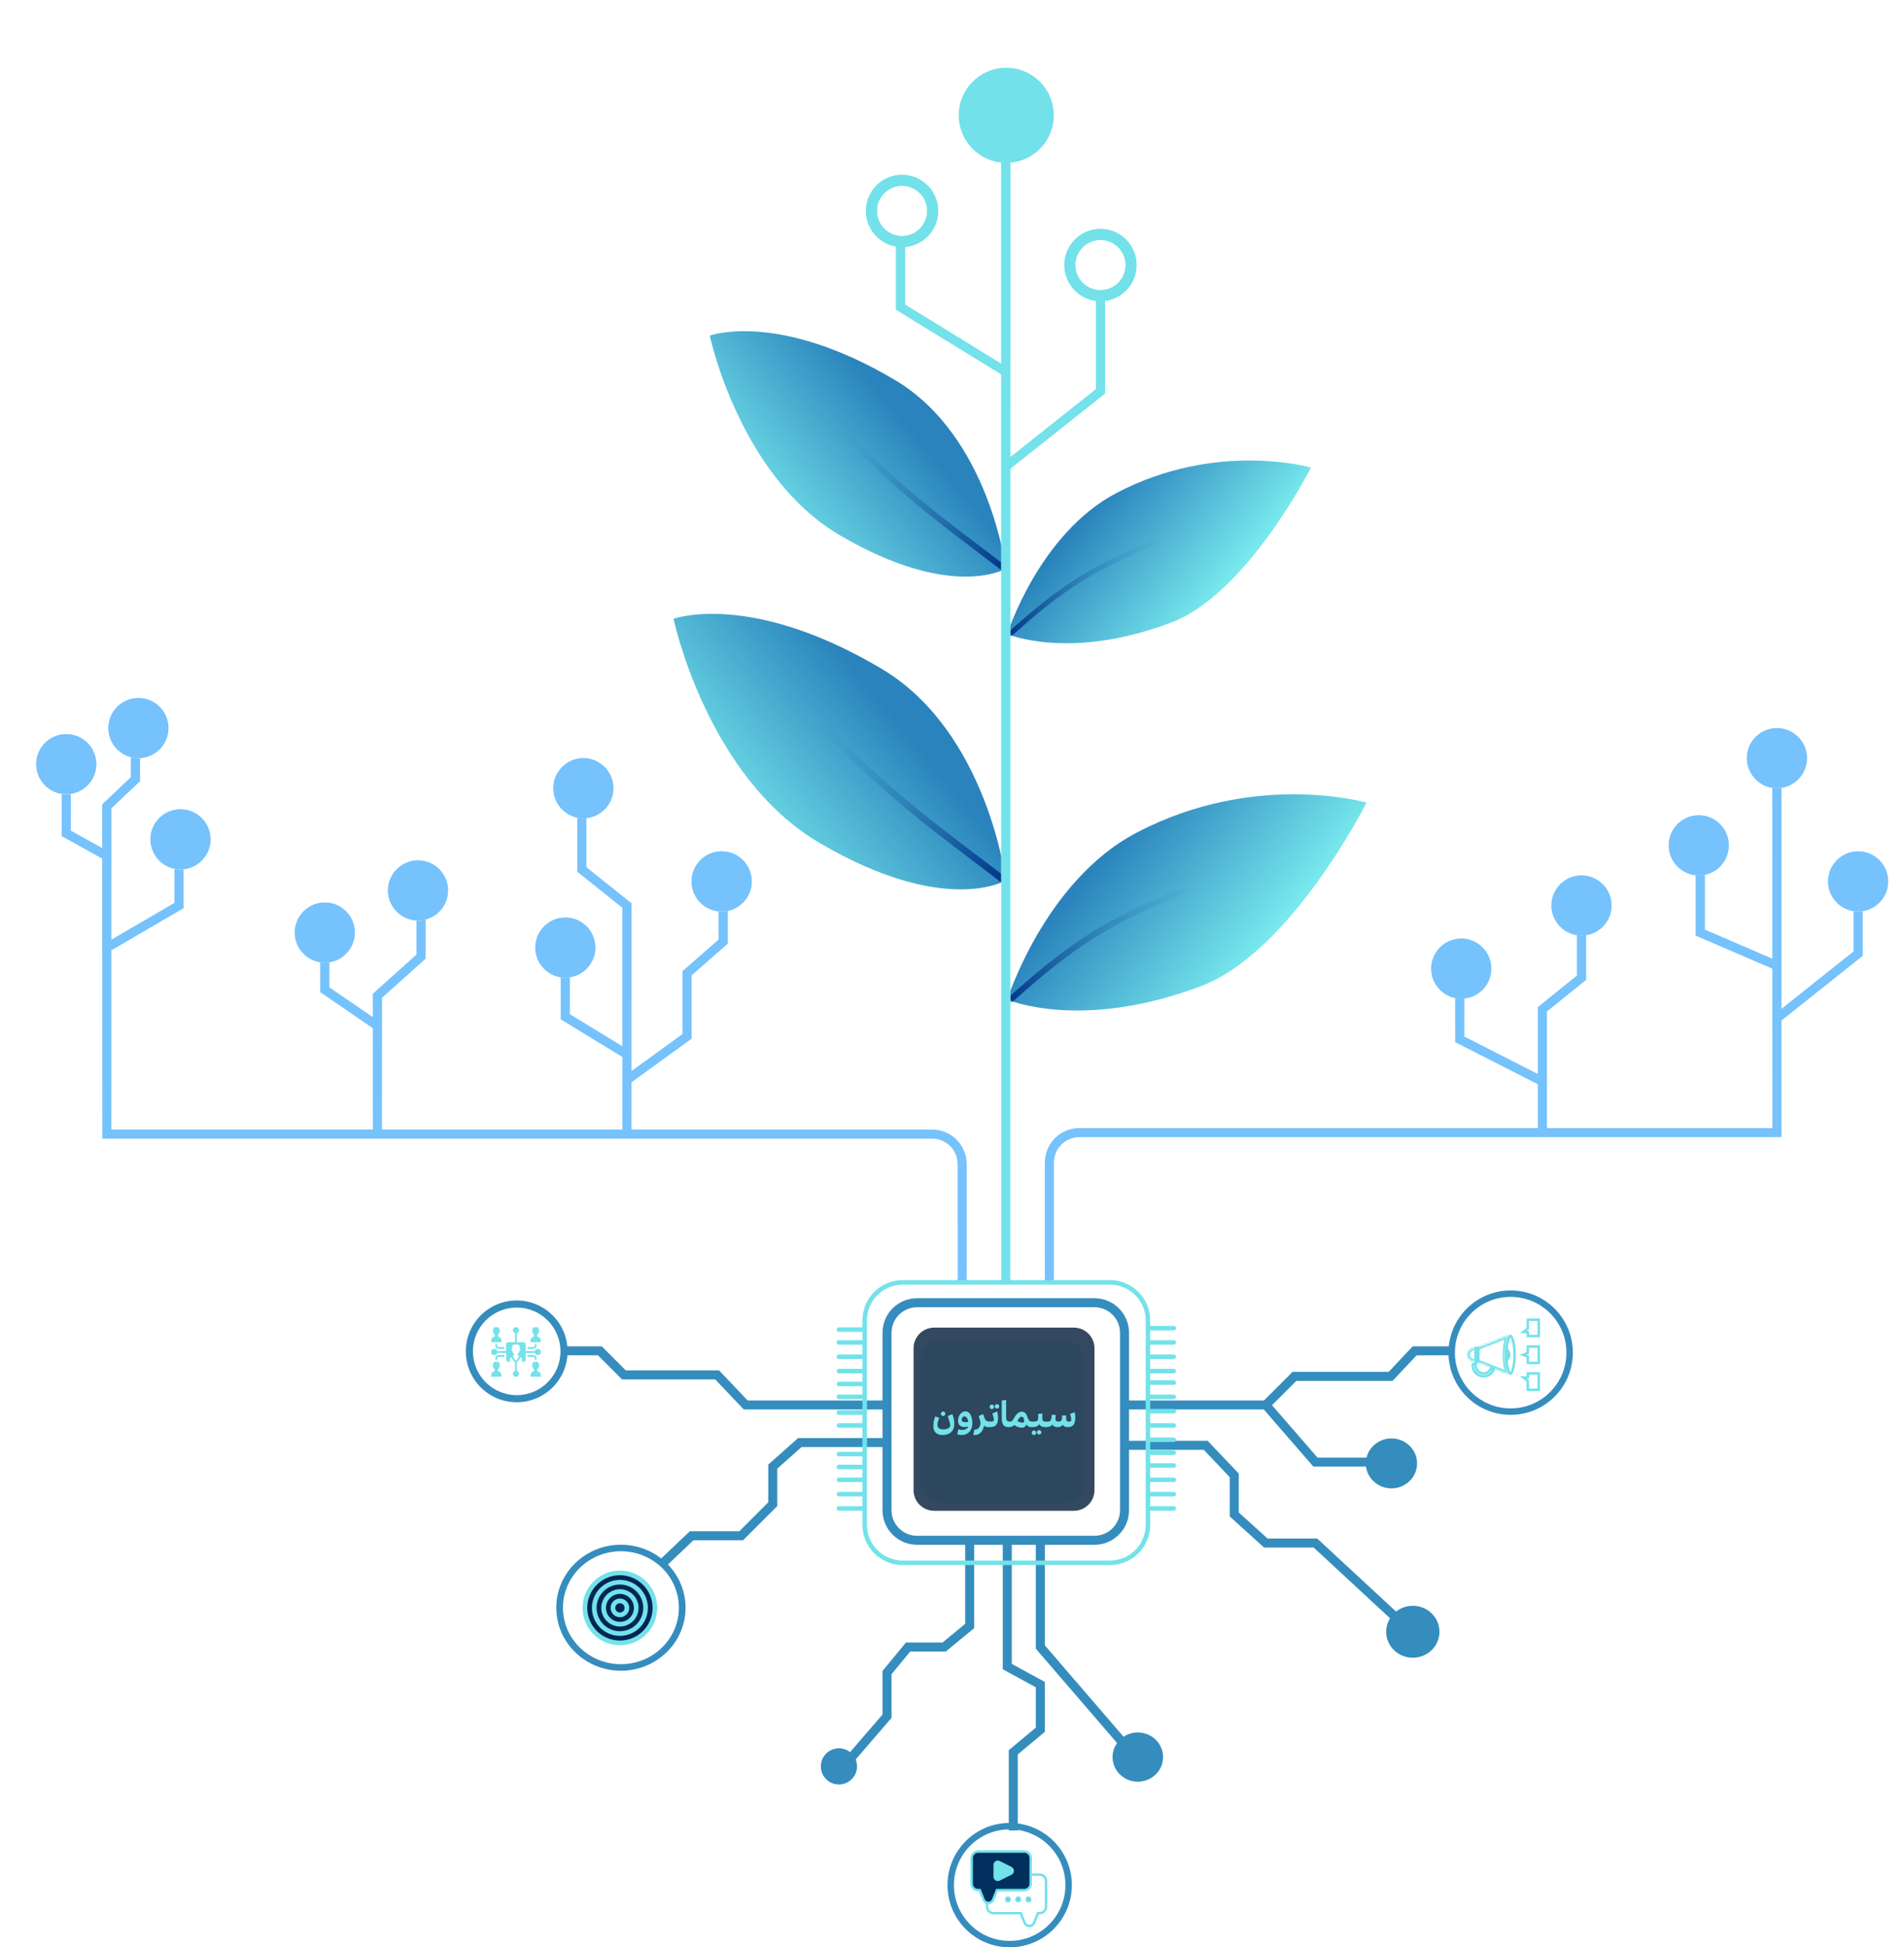 <svg width="842" height="861" viewBox="0 0 842 861" fill="none" xmlns="http://www.w3.org/2000/svg">
<path d="M502.613 368.174C462.062 389.446 445.442 441.965 445.442 441.965C445.442 441.965 478.016 456.102 531.198 435.982C571.085 420.892 604.323 354.879 604.323 354.879C604.323 354.879 555.13 340.625 502.613 368.174Z" fill="url(#paint0_linear_508_416)"/>
<mask id="mask0_508_416" style="mask-type:alpha" maskUnits="userSpaceOnUse" x="445" y="351" width="160" height="96">
<path d="M502.613 368.174C462.062 389.446 445.442 441.965 445.442 441.965C445.442 441.965 478.016 456.102 531.198 435.982C571.085 420.892 604.323 354.879 604.323 354.879C604.323 354.879 555.13 340.625 502.613 368.174Z" fill="url(#paint1_linear_508_416)"/>
</mask>
<g mask="url(#mask0_508_416)">
<g filter="url(#filter0_f_508_416)">
<path d="M445.442 443.294C473.562 417.726 490.795 406.736 524.55 393.436" stroke="url(#paint2_linear_508_416)" stroke-width="2.659"/>
</g>
</g>
<path d="M493.762 217.966C459.489 235.945 445.442 280.333 445.442 280.333C445.442 280.333 472.973 292.281 517.922 275.276C551.634 262.522 579.726 206.729 579.726 206.729C579.726 206.729 538.149 194.682 493.762 217.966Z" fill="url(#paint3_linear_508_416)"/>
<mask id="mask1_508_416" style="mask-type:alpha" maskUnits="userSpaceOnUse" x="445" y="203" width="135" height="82">
<path d="M493.762 217.966C459.489 235.945 445.442 280.333 445.442 280.333C445.442 280.333 472.973 292.281 517.922 275.276C551.634 262.522 579.726 206.729 579.726 206.729C579.726 206.729 538.149 194.682 493.762 217.966Z" fill="url(#paint4_linear_508_416)"/>
</mask>
<g mask="url(#mask1_508_416)">
<g filter="url(#filter1_f_508_416)">
<path d="M445.442 281.456C469.208 259.846 483.774 250.557 512.303 239.316" stroke="url(#paint5_linear_508_416)" stroke-width="2.247"/>
</g>
</g>
<path d="M389.602 295.539C436.801 323.459 444.778 389.272 444.778 389.272C444.778 389.272 418.121 405.373 362.346 372.652C312.489 343.402 297.864 273.601 297.864 273.601C297.864 273.601 331.554 261.201 389.602 295.539Z" fill="url(#paint6_linear_508_416)"/>
<mask id="mask2_508_416" style="mask-type:alpha" maskUnits="userSpaceOnUse" x="297" y="271" width="148" height="123">
<path d="M389.602 295.539C436.801 323.459 444.778 389.272 444.778 389.272C444.778 389.272 418.121 405.373 362.346 372.652C312.489 343.402 297.864 273.601 297.864 273.601C297.864 273.601 331.554 261.201 389.602 295.539Z" fill="url(#paint7_linear_508_416)"/>
</mask>
<g mask="url(#mask2_508_416)">
<g filter="url(#filter2_f_508_416)">
<path d="M444.335 389.467C413.534 365.818 398.244 355.846 363.011 320.613" stroke="url(#paint8_linear_508_416)" stroke-width="3.024"/>
</g>
</g>
<path d="M395.624 167.929C437.672 192.802 444.778 251.431 444.778 251.431C444.778 251.431 421.031 265.775 371.344 236.625C326.928 210.568 313.899 148.385 313.899 148.385C313.899 148.385 343.912 137.339 395.624 167.929Z" fill="url(#paint9_linear_508_416)"/>
<mask id="mask3_508_416" style="mask-type:alpha" maskUnits="userSpaceOnUse" x="313" y="146" width="132" height="109">
<path d="M395.624 167.929C437.672 192.802 444.778 251.431 444.778 251.431C444.778 251.431 421.031 265.775 371.344 236.625C326.928 210.568 313.899 148.385 313.899 148.385C313.899 148.385 343.912 137.339 395.624 167.929Z" fill="url(#paint10_linear_508_416)"/>
</mask>
<g mask="url(#mask3_508_416)">
<g filter="url(#filter3_f_508_416)">
<path d="M444.384 251.605C416.945 230.537 403.324 221.654 371.936 190.267" stroke="url(#paint11_linear_508_416)" stroke-width="2.694"/>
</g>
</g>
<g filter="url(#filter4_f_508_416)">
<path d="M502.613 117.193C502.613 126.004 495.47 133.147 486.659 133.147C477.847 133.147 470.704 126.004 470.704 117.193C470.704 108.381 477.847 101.238 486.659 101.238C495.47 101.238 502.613 108.381 502.613 117.193ZM475.54 117.193C475.54 123.333 480.518 128.311 486.659 128.311C492.799 128.311 497.777 123.333 497.777 117.193C497.777 111.052 492.799 106.074 486.659 106.074C480.518 106.074 475.54 111.052 475.54 117.193Z" fill="#72E1EA"/>
</g>
<path d="M502.613 117.193C502.613 126.004 495.47 133.147 486.659 133.147C477.847 133.147 470.704 126.004 470.704 117.193C470.704 108.381 477.847 101.238 486.659 101.238C495.47 101.238 502.613 108.381 502.613 117.193ZM475.54 117.193C475.54 123.333 480.518 128.311 486.659 128.311C492.799 128.311 497.777 123.333 497.777 117.193C497.777 111.052 492.799 106.074 486.659 106.074C480.518 106.074 475.54 111.052 475.54 117.193Z" fill="#72E1EA"/>
<g opacity="0.91" filter="url(#filter5_f_508_416)">
<circle cx="445" cy="51" r="21" fill="url(#paint12_linear_508_416)"/>
</g>
<circle cx="445" cy="51" r="21" fill="#72E1EA"/>
<g filter="url(#filter6_f_508_416)">
<path d="M414.863 93.261C414.863 102.073 407.72 109.216 398.909 109.216C390.097 109.216 382.954 102.073 382.954 93.261C382.954 84.45 390.097 77.307 398.909 77.307C407.72 77.307 414.863 84.45 414.863 93.261ZM387.79 93.261C387.79 99.402 392.768 104.38 398.909 104.38C405.049 104.38 410.027 99.402 410.027 93.261C410.027 87.121 405.049 82.143 398.909 82.143C392.768 82.143 387.79 87.121 387.79 93.261Z" fill="#72E1EA"/>
</g>
<path d="M414.863 93.261C414.863 102.073 407.72 109.216 398.909 109.216C390.097 109.216 382.954 102.073 382.954 93.261C382.954 84.45 390.097 77.307 398.909 77.307C407.72 77.307 414.863 84.45 414.863 93.261ZM387.79 93.261C387.79 99.402 392.768 104.38 398.909 104.38C405.049 104.38 410.027 99.402 410.027 93.261C410.027 87.121 405.049 82.143 398.909 82.143C392.768 82.143 387.79 87.121 387.79 93.261Z" fill="#72E1EA"/>
<g filter="url(#filter7_f_508_416)">
<path d="M444.778 566.58V206.273M444.778 68V164.392M444.778 206.273L486.659 173.034V131.818M444.778 206.273V164.392M444.778 164.392L398.244 135.807V107.886" stroke="url(#paint13_linear_508_416)" stroke-width="3.989"/>
</g>
<path d="M444.778 566.58V206.273M444.778 68V164.392M444.778 206.273L486.659 173.034V131.818M444.778 206.273V164.392M444.778 164.392L398.244 135.807V107.886" stroke="#73E2EA" stroke-width="3.989"/>
<g filter="url(#filter8_f_508_416)">
<path d="M464.057 566.58V514.063C464.057 506.72 470.009 500.767 477.352 500.767H682.102M785.807 347.205V426.977M785.807 450.244V500.767H682.102M785.807 450.244L821.704 421.659V402.381M785.807 450.244V426.977M785.807 426.977L751.903 412.352V386.426M682.102 500.767V478.165M699.386 412.352V432.296L682.102 446.256V478.165M682.102 478.165L645.54 459.551V440.273" stroke="url(#paint14_linear_508_416)" stroke-width="3.989"/>
</g>
<path d="M464.057 566.58V514.063C464.057 506.72 470.009 500.767 477.352 500.767H682.102M785.807 347.205V426.977M785.807 450.244V500.767H682.102M785.807 450.244L821.704 421.659V402.381M785.807 450.244V426.977M785.807 426.977L751.903 412.352V386.426M682.102 500.767V478.165M699.386 412.352V432.296L682.102 446.256V478.165M682.102 478.165L645.54 459.551V440.273" stroke="#76C2FC" stroke-width="3.989"/>
<g filter="url(#filter9_f_508_416)">
<circle cx="646.205" cy="428.307" r="13.296" fill="url(#paint15_linear_508_416)"/>
</g>
<circle cx="646.205" cy="428.307" r="13.296" fill="#76C2FC"/>
<g filter="url(#filter10_f_508_416)">
<circle cx="699.386" cy="400.386" r="13.296" fill="url(#paint16_linear_508_416)"/>
</g>
<circle cx="699.386" cy="400.386" r="13.296" fill="#76C2FC"/>
<g filter="url(#filter11_f_508_416)">
<circle cx="751.239" cy="373.795" r="13.296" fill="url(#paint17_linear_508_416)"/>
</g>
<circle cx="751.239" cy="373.795" r="13.296" fill="#76C2FC"/>
<g opacity="0.96" filter="url(#filter12_f_508_416)">
<circle cx="785.806" cy="335.238" r="13.296" fill="url(#paint18_linear_508_416)"/>
</g>
<circle cx="785.807" cy="335.238" r="13.296" fill="#76C2FC"/>
<g filter="url(#filter13_f_508_416)">
<circle cx="821.705" cy="389.75" r="13.296" fill="url(#paint19_linear_508_416)"/>
</g>
<circle cx="821.705" cy="389.75" r="13.296" fill="#76C2FC"/>
<g filter="url(#filter14_f_508_416)">
<path d="M425.5 566.58V514.727C425.5 507.384 419.547 501.432 412.205 501.432H277.256M277.256 501.432V477.5M277.256 501.432H166.903M257.312 359.835V384.432L277.256 400.386V466.199M277.256 477.5L303.847 458.222V430.301L319.801 416.341V400.386M277.256 477.5V466.199M277.256 466.199L250 449.58V430.301M166.903 501.432H47.244V419M166.903 501.432V453.568M186.182 405.04V422.989L166.903 440.273V453.568M166.903 453.568L143.636 437.614V422.989M47.244 419L79.153 400.386V384.432M47.244 419V378.449M47.244 378.449L29.295 368.477V351.193M47.244 378.449V356.511L59.875 344.545V332.58" stroke="url(#paint20_linear_508_416)" stroke-width="3.989"/>
</g>
<path d="M425.5 566.58V514.727C425.5 507.384 419.547 501.432 412.205 501.432H277.256M277.256 501.432V477.5M277.256 501.432H166.903M257.312 359.835V384.432L277.256 400.386V466.199M277.256 477.5L303.847 458.222V430.301L319.801 416.341V400.386M277.256 477.5V466.199M277.256 466.199L250 449.58V430.301M166.903 501.432H47.244V419M166.903 501.432V453.568M186.182 405.04V422.989L166.903 440.273V453.568M166.903 453.568L143.636 437.614V422.989M47.244 419L79.153 400.386V384.432M47.244 419V378.449M47.244 378.449L29.295 368.477V351.193M47.244 378.449V356.511L59.875 344.545V332.58" stroke="#76C2FC" stroke-width="3.989"/>
<circle cx="319.136" cy="389.75" r="13.296" fill="#76C2FC"/>
<g filter="url(#filter15_f_508_416)">
<circle cx="319.136" cy="389.75" r="13.296" fill="url(#paint21_linear_508_416)"/>
</g>
<circle cx="319.136" cy="389.75" r="13.296" fill="#76C2FC"/>
<g filter="url(#filter16_f_508_416)">
<circle cx="257.977" cy="348.534" r="13.296" fill="url(#paint22_linear_508_416)"/>
</g>
<circle cx="257.977" cy="348.534" r="13.296" fill="#76C2FC"/>
<g filter="url(#filter17_f_508_416)">
<circle cx="250" cy="419" r="13.296" fill="url(#paint23_linear_508_416)"/>
</g>
<circle cx="250" cy="419" r="13.296" fill="#76C2FC"/>
<g filter="url(#filter18_f_508_416)">
<circle cx="184.852" cy="393.738" r="13.296" fill="url(#paint24_linear_508_416)"/>
</g>
<circle cx="184.852" cy="393.738" r="13.296" fill="#76C2FC"/>
<g filter="url(#filter19_f_508_416)">
<circle cx="143.636" cy="412.352" r="13.296" fill="url(#paint25_linear_508_416)"/>
</g>
<circle cx="143.636" cy="412.352" r="13.296" fill="#76C2FC"/>
<g filter="url(#filter20_f_508_416)">
<circle cx="79.818" cy="371.136" r="13.296" fill="url(#paint26_linear_508_416)"/>
</g>
<circle cx="79.818" cy="371.136" r="13.296" fill="#76C2FC"/>
<g filter="url(#filter21_f_508_416)">
<circle cx="61.205" cy="321.943" r="13.296" fill="url(#paint27_linear_508_416)"/>
</g>
<circle cx="61.205" cy="321.943" r="13.296" fill="#76C2FC"/>
<g filter="url(#filter22_f_508_416)">
<circle cx="29.296" cy="337.897" r="13.296" fill="url(#paint28_linear_508_416)"/>
</g>
<circle cx="29.296" cy="337.897" r="13.296" fill="#76C2FC"/>
<path d="M495.966 639.04H533.193L545.824 652.335V669.62L559.784 682.25H581.722L617.619 715.489" stroke="#358DBE" stroke-width="3.989"/>
<path d="M497.295 621.205V589.296C497.295 581.953 491.343 576 484 576H405.557C398.214 576 392.261 581.953 392.261 589.296V621.205M497.295 621.205V667.739C497.295 675.082 491.343 681.035 484 681.035H460.068M497.295 621.205H559.784M559.784 621.205L572.415 608.574H614.96L625.597 597.273H642.881M559.784 621.205L581.722 646.466H604.989M392.261 637.824V667.739C392.261 675.082 398.214 681.035 405.557 681.035H428.824M392.261 637.824H353.705L341.739 648.461V665.08L327.778 679.04H305.841L292.545 691.671M392.261 637.824V621.205M392.261 621.205H329.773L317.142 607.91H275.926L265.29 597.273H250M460.068 681.035V728.233L497.295 771.444M460.068 681.035H445.443M445.443 681.035V736.875L460.068 744.853V764.796L448.102 774.768V809.336M445.443 681.035H428.824M428.824 681.035V718.927L417.523 728.233H401.568L392.261 739.535V758.813L375.642 778.091" stroke="#358DBE" stroke-width="3.989"/>
<path d="M695.557 598.068C695.557 613.256 683.244 625.568 668.057 625.568C652.869 625.568 640.557 613.256 640.557 598.068C640.557 582.881 652.869 570.568 668.057 570.568C683.244 570.568 695.557 582.881 695.557 598.068ZM643.401 598.068C643.401 611.685 654.44 622.724 668.057 622.724C681.674 622.724 692.712 611.685 692.712 598.068C692.712 584.451 681.674 573.413 668.057 573.413C654.44 573.413 643.401 584.451 643.401 598.068Z" fill="#358DBE"/>
<mask id="path-55-inside-1_508_416" fill="white">
<path d="M651.938 601.969C650.299 601.969 648.969 600.639 648.969 599C648.969 597.362 650.299 596.032 651.938 596.032"/>
</mask>
<path d="M651.938 600.884C650.898 600.884 650.054 600.04 650.054 599H647.883C647.883 601.239 649.699 603.055 651.938 603.055V600.884ZM650.054 599C650.054 597.961 650.898 597.117 651.938 597.117V594.946C649.699 594.946 647.883 596.762 647.883 599H650.054Z" fill="#73E2EA" mask="url(#path-55-inside-1_508_416)"/>
<path d="M667.969 607.364C667.934 607.364 667.763 607.329 667.504 606.917C667.261 606.532 667.022 605.939 666.814 605.158C666.399 603.604 666.137 601.427 666.137 599C666.137 596.574 666.399 594.397 666.814 592.843C667.022 592.062 667.261 591.469 667.504 591.084C667.763 590.672 667.934 590.637 667.969 590.637C668.003 590.637 668.174 590.672 668.434 591.084C668.677 591.469 668.915 592.062 669.124 592.843C669.538 594.397 669.801 596.574 669.801 599C669.801 601.427 669.538 603.604 669.124 605.158C668.915 605.939 668.677 606.532 668.434 606.917C668.174 607.329 668.003 607.364 667.969 607.364Z" stroke="#73E2EA" stroke-width="1.086"/>
<path d="M667.426 599C667.426 599.981 666.954 600.856 666.228 601.409C666.168 600.645 666.137 599.837 666.137 599C666.137 598.163 666.168 597.356 666.228 596.592C666.954 597.145 667.426 598.02 667.426 599Z" fill="#73E2EA" stroke="#73E2EA" stroke-width="1.086"/>
<mask id="path-59-inside-2_508_416" fill="white">
<path d="M653.6 602.257L667.423 607.669C666.372 606.743 665.594 603.21 665.594 599C665.594 594.791 666.372 591.258 667.423 590.332L653.6 595.743"/>
</mask>
<path d="M667.423 607.669L667.027 608.68L668.141 606.855L667.423 607.669ZM667.423 590.332L668.141 591.146L667.027 589.321L667.423 590.332ZM653.204 603.268L667.027 608.68L667.819 606.658L653.996 601.246L653.204 603.268ZM668.141 606.855C668.06 606.783 667.892 606.566 667.695 606.097C667.508 605.65 667.33 605.058 667.176 604.339C666.869 602.902 666.68 601.045 666.68 599H664.508C664.508 601.166 664.708 603.179 665.053 604.793C665.225 605.599 665.438 606.327 665.692 606.935C665.937 607.52 666.261 608.092 666.705 608.484L668.141 606.855ZM666.68 599C666.68 596.956 666.869 595.098 667.176 593.661C667.33 592.942 667.508 592.351 667.695 591.904C667.892 591.435 668.06 591.218 668.141 591.146L666.705 589.517C666.261 589.909 665.937 590.48 665.692 591.066C665.438 591.673 665.225 592.402 665.053 593.208C664.708 594.821 664.508 596.835 664.508 599H666.68ZM667.027 589.321L653.204 594.732L653.996 596.754L667.819 591.343L667.027 589.321Z" fill="#73E2EA" mask="url(#path-59-inside-2_508_416)"/>
<path d="M651.293 603.751C651.293 603.414 651.328 603.086 651.395 602.771V603.106H651.938H652.641C652.603 603.315 652.582 603.531 652.582 603.751C652.582 605.689 654.155 607.262 656.094 607.262C657.668 607.262 659.002 606.224 659.444 604.795L660.635 605.311C659.986 607.196 658.196 608.551 656.094 608.551C653.443 608.551 651.293 606.402 651.293 603.751Z" stroke="#73E2EA" stroke-width="1.086"/>
<path d="M653.77 595.981V602.02H652.48V595.981H653.77Z" fill="#73E2EA" stroke="#73E2EA" stroke-width="1.086"/>
<path d="M675.094 609.043H675.637V608.5V607.262H680.488V614.489H675.637V610.875V610.615L675.433 610.452L673.673 609.043H675.094Z" stroke="#73E2EA" stroke-width="1.086"/>
<path d="M675.637 587.125V583.512H680.488V590.739H675.637V589.5V588.958H675.094H673.673L675.433 587.549L675.637 587.386V587.125Z" stroke="#73E2EA" stroke-width="1.086"/>
<path d="M675.637 597.813V595.387H680.488V602.614H675.637V600.188V599.82L675.295 599.684L673.587 599L675.295 598.317L675.637 598.181V597.813Z" stroke="#73E2EA" stroke-width="1.086"/>
<path d="M474 833.5C474 848.688 461.688 861 446.5 861C431.312 861 419 848.688 419 833.5C419 818.313 431.312 806 446.5 806C461.688 806 474 818.313 474 833.5ZM421.844 833.5C421.844 847.118 432.883 858.156 446.5 858.156C460.117 858.156 471.156 847.118 471.156 833.5C471.156 819.883 460.117 808.845 446.5 808.845C432.883 808.845 421.844 819.883 421.844 833.5Z" fill="#358DBE"/>
<path d="M451.549 846.245L451.412 845.903H451.043H439.347C438.59 845.903 437.864 845.602 437.328 845.067C436.793 844.531 436.492 843.805 436.492 843.048V831.714C436.492 830.957 436.793 830.231 437.328 829.696C437.864 829.16 438.59 828.859 439.347 828.859H459.747C460.504 828.859 461.231 829.16 461.766 829.696C462.301 830.231 462.602 830.957 462.602 831.714V843.048C462.602 843.805 462.301 844.531 461.766 845.067C461.231 845.602 460.504 845.903 459.747 845.903H459.385H459.016L458.879 846.245L457.315 850.143C457.315 850.143 457.315 850.143 457.315 850.143C457.146 850.562 456.856 850.921 456.481 851.173C456.107 851.426 455.666 851.561 455.214 851.561C454.762 851.561 454.321 851.426 453.946 851.173C453.572 850.921 453.282 850.562 453.113 850.143C453.113 850.143 453.113 850.143 453.113 850.143L451.549 846.245Z" stroke="#73E2EA" stroke-width="1.09"/>
<path d="M433.416 836.045L433.279 835.703H432.91H432.547C431.79 835.703 431.064 835.402 430.529 834.866C429.993 834.331 429.692 833.605 429.692 832.848V821.514C429.692 820.757 429.993 820.031 430.529 819.495C431.064 818.96 431.79 818.659 432.547 818.659H452.947C453.705 818.659 454.431 818.96 454.966 819.495C455.502 820.031 455.802 820.757 455.802 821.514V832.848C455.802 833.605 455.502 834.331 454.966 834.866C454.431 835.402 453.705 835.703 452.947 835.703H441.251H440.883L440.746 836.045L439.182 839.942C439.182 839.943 439.182 839.943 439.182 839.943C439.013 840.362 438.723 840.72 438.348 840.973C437.974 841.226 437.533 841.361 437.081 841.361C436.629 841.361 436.188 841.226 435.813 840.973C435.439 840.72 435.149 840.362 434.98 839.943C434.98 839.943 434.98 839.943 434.98 839.942L433.416 836.045Z" fill="#01305E" stroke="#73E2EA" stroke-width="1.09"/>
<path d="M441.864 823.337L441.864 823.337L441.87 823.34L446.815 825.808V825.824L447.109 825.977C447.332 826.092 447.519 826.267 447.649 826.481C447.779 826.696 447.848 826.942 447.848 827.193C447.848 827.444 447.779 827.69 447.649 827.905C447.519 828.118 447.334 828.292 447.113 828.407L441.87 831.023L441.869 831.024C441.677 831.12 441.466 831.17 441.251 831.17L441.25 831.17C441 831.171 440.755 831.101 440.542 830.969L440.54 830.967C440.342 830.846 440.179 830.676 440.066 830.473C439.952 830.271 439.893 830.043 439.893 829.811V824.553C439.893 824.321 439.952 824.093 440.066 823.89C440.179 823.688 440.342 823.518 440.54 823.396L440.54 823.396L440.544 823.394C440.74 823.271 440.965 823.201 441.196 823.191C441.428 823.181 441.658 823.231 441.864 823.337Z" fill="#73E2EA" stroke="#73E2EA" stroke-width="1.09"/>
<path d="M446.018 840.587H445.494C445.405 840.587 445.288 840.544 445.18 840.409C445.069 840.27 444.992 840.061 444.992 839.824C444.992 839.586 445.069 839.377 445.18 839.238C445.288 839.103 445.405 839.06 445.494 839.06H446.018C446.107 839.06 446.224 839.103 446.333 839.238C446.444 839.377 446.52 839.586 446.52 839.824C446.52 840.061 446.444 840.27 446.333 840.409C446.224 840.544 446.107 840.587 446.018 840.587Z" fill="#358DBE" stroke="#73E2EA" stroke-width="1.09"/>
<path d="M450.552 840.587H450.029C449.94 840.587 449.822 840.544 449.714 840.409C449.603 840.27 449.526 840.061 449.526 839.824C449.526 839.586 449.603 839.377 449.714 839.238C449.822 839.103 449.94 839.06 450.029 839.06H450.552C450.641 839.06 450.759 839.103 450.867 839.238C450.978 839.377 451.054 839.586 451.054 839.824C451.054 840.061 450.978 840.27 450.867 840.409C450.759 840.544 450.641 840.587 450.552 840.587Z" fill="#358DBE" stroke="#73E2EA" stroke-width="1.09"/>
<path d="M455.084 840.587H454.561C454.472 840.587 454.354 840.544 454.246 840.409C454.135 840.27 454.059 840.061 454.059 839.824C454.059 839.586 454.135 839.377 454.246 839.238C454.354 839.103 454.472 839.06 454.561 839.06H455.084C455.173 839.06 455.291 839.103 455.399 839.238C455.51 839.377 455.586 839.586 455.586 839.824C455.586 840.061 455.51 840.27 455.399 840.409C455.291 840.544 455.173 840.587 455.084 840.587Z" fill="#358DBE" stroke="#73E2EA" stroke-width="1.09"/>
<path d="M303.17 710.853C303.17 726.235 290.372 738.705 274.585 738.705C258.798 738.705 246 726.235 246 710.853C246 695.47 258.798 683 274.585 683C290.372 683 303.17 695.47 303.17 710.853ZM248.956 710.853C248.956 724.644 260.431 735.824 274.585 735.824C288.74 735.824 300.214 724.644 300.214 710.853C300.214 697.061 288.74 685.881 274.585 685.881C260.431 685.881 248.956 697.061 248.956 710.853Z" fill="#358DBE"/>
<ellipse cx="624.785" cy="721.483" rx="11.785" ry="11.483" fill="#358DBE"/>
<ellipse cx="503.17" cy="776.884" rx="11.17" ry="10.884" fill="#358DBE"/>
<ellipse cx="615.335" cy="647.045" rx="11.335" ry="11.045" fill="#358DBE"/>
<circle cx="371" cy="781" r="8" fill="#358DBE"/>
<path d="M251 597.5C251 609.926 240.926 620 228.5 620C216.074 620 206 609.926 206 597.5C206 585.074 216.074 575 228.5 575C240.926 575 251 585.074 251 597.5ZM209.139 597.5C209.139 608.193 217.807 616.861 228.5 616.861C239.193 616.861 247.861 608.193 247.861 597.5C247.861 586.807 239.193 578.139 228.5 578.139C217.807 578.139 209.139 586.807 209.139 597.5Z" fill="#358DBE"/>
<path d="M219.433 593.457H217.205L217.307 592.167C217.332 591.853 217.518 591.573 217.798 591.427L218.385 591.122C218.687 590.965 218.877 590.653 218.878 590.312C218.553 590.059 218.301 589.624 218.188 589.165C218.18 589.166 218.172 589.167 218.164 589.167C218.043 589.167 217.944 589.003 217.943 588.859C217.89 588.798 217.855 588.706 217.855 588.622C217.855 588.478 217.955 588.362 218.077 588.362C218.099 588.362 218.12 588.366 218.14 588.372L218.14 588.372H218.14C218.14 588.372 218.003 588.257 218.055 587.779C218.108 587.301 218.386 587.118 218.386 587.118C218.259 587 218.386 586.817 218.386 586.817C218.547 586.961 219.94 586.765 220.215 586.817C220.49 586.87 220.686 587.118 220.843 587.537C220.96 587.849 220.903 588.205 220.866 588.366C220.879 588.363 220.891 588.362 220.904 588.362C221.027 588.362 221.126 588.478 221.126 588.622C221.126 588.706 221.092 588.798 221.039 588.859C221.038 589.003 220.939 589.167 220.817 589.167C220.804 589.167 220.79 589.165 220.778 589.161C220.664 589.622 220.412 590.059 220.086 590.312C220.087 590.653 220.277 590.965 220.579 591.122L221.166 591.427C221.446 591.573 221.632 591.853 221.657 592.167L221.759 593.457H219.531H219.433Z" fill="#73E2EA"/>
<path d="M236.842 593.457H234.614L234.717 592.167C234.742 591.853 234.928 591.573 235.208 591.427L235.794 591.122C236.097 590.965 236.287 590.653 236.288 590.312C235.963 590.059 235.711 589.624 235.597 589.165C235.59 589.166 235.582 589.167 235.574 589.167C235.452 589.167 235.353 589.003 235.352 588.859C235.299 588.798 235.265 588.706 235.265 588.622C235.265 588.478 235.364 588.362 235.487 588.362C235.509 588.362 235.53 588.366 235.55 588.372L235.55 588.372H235.55C235.55 588.372 235.413 588.257 235.465 587.779C235.517 587.301 235.796 587.118 235.796 587.118C235.669 587 235.796 586.817 235.796 586.817C235.957 586.961 237.35 586.765 237.625 586.817C237.899 586.87 238.096 587.118 238.253 587.537C238.37 587.849 238.312 588.205 238.276 588.366C238.288 588.363 238.301 588.362 238.314 588.362C238.436 588.362 238.536 588.478 238.536 588.622C238.536 588.706 238.501 588.798 238.448 588.859C238.447 589.003 238.349 589.167 238.227 589.167C238.213 589.167 238.2 589.165 238.187 589.161C238.074 589.622 237.822 590.059 237.495 590.312C237.497 590.653 237.687 590.965 237.989 591.122L238.576 591.427C238.856 591.573 239.041 591.853 239.066 592.167L239.169 593.457H236.941H236.842Z" fill="#73E2EA"/>
<path d="M237.287 594.247V595.054C237.287 595.794 236.685 596.396 235.945 596.396H233.276V595.607H235.945C236.249 595.607 236.497 595.359 236.497 595.054V594.247H237.287Z" fill="#73E2EA"/>
<path d="M219.081 595.054V594.247H219.871V595.054C219.871 595.359 220.119 595.607 220.424 595.607H223.044V596.396H220.424C219.684 596.396 219.081 595.794 219.081 595.054Z" fill="#73E2EA"/>
<path d="M217.798 606.711L218.385 606.406C218.687 606.249 218.877 605.937 218.878 605.596C218.553 605.343 218.301 604.908 218.188 604.449C218.18 604.45 218.172 604.451 218.165 604.451C218.043 604.451 217.944 604.286 217.943 604.143C217.89 604.082 217.856 603.99 217.856 603.906C217.856 603.762 217.955 603.645 218.077 603.645C218.099 603.645 218.12 603.649 218.14 603.656V603.656H218.14C218.14 603.656 218.003 603.541 218.055 603.063C218.108 602.585 218.386 602.402 218.386 602.402C218.259 602.284 218.386 602.101 218.386 602.101C218.547 602.245 219.94 602.049 220.215 602.101C220.49 602.153 220.686 602.402 220.843 602.821C220.96 603.133 220.903 603.488 220.866 603.649C220.879 603.647 220.891 603.645 220.904 603.645C221.027 603.645 221.126 603.762 221.126 603.906C221.126 603.99 221.092 604.082 221.039 604.143C221.038 604.286 220.939 604.451 220.817 604.451C220.804 604.451 220.79 604.448 220.778 604.444C220.664 604.905 220.412 605.342 220.086 605.596C220.087 605.937 220.277 606.249 220.579 606.406L221.166 606.711C221.446 606.857 221.632 607.136 221.657 607.451L221.759 608.741H219.531H219.433H217.205L217.307 607.451C217.333 607.136 217.518 606.857 217.798 606.711Z" fill="#73E2EA"/>
<path d="M235.208 606.711L235.795 606.406C236.097 606.249 236.287 605.937 236.288 605.596C235.963 605.343 235.711 604.908 235.597 604.449C235.59 604.45 235.582 604.451 235.574 604.451C235.452 604.451 235.353 604.286 235.353 604.143C235.3 604.082 235.265 603.99 235.265 603.906C235.265 603.762 235.364 603.645 235.487 603.645C235.509 603.645 235.53 603.649 235.55 603.656L235.55 603.656H235.55C235.55 603.656 235.413 603.541 235.465 603.063C235.517 602.585 235.796 602.402 235.796 602.402C235.669 602.284 235.796 602.101 235.796 602.101C235.957 602.245 237.35 602.049 237.625 602.101C237.9 602.153 238.096 602.402 238.253 602.821C238.37 603.133 238.313 603.488 238.276 603.649C238.288 603.647 238.301 603.645 238.314 603.645C238.436 603.645 238.536 603.762 238.536 603.906C238.536 603.99 238.501 604.082 238.448 604.143C238.448 604.286 238.349 604.451 238.227 604.451C238.213 604.451 238.2 604.448 238.187 604.444C238.074 604.905 237.822 605.342 237.496 605.596C237.497 605.937 237.687 606.249 237.989 606.406L238.576 606.711C238.856 606.857 239.041 607.136 239.066 607.451L239.169 608.741H236.941H236.842H234.615L234.717 607.451C234.742 607.136 234.928 606.857 235.208 606.711Z" fill="#73E2EA"/>
<path d="M219.439 601.333C219.321 601.34 219.201 601.348 219.087 601.355V600.496C219.087 599.756 219.689 599.154 220.429 599.154H223.044V599.943H220.429C220.124 599.943 219.877 600.191 219.877 600.496V601.307C219.744 601.313 219.595 601.323 219.439 601.333Z" fill="#73E2EA"/>
<path d="M237.292 600.496V601.307C237.158 601.313 237.007 601.322 236.849 601.333C236.733 601.34 236.614 601.348 236.503 601.354V600.496C236.503 600.191 236.255 599.943 235.95 599.943H233.275V599.154H235.95C236.69 599.154 237.292 599.756 237.292 600.496Z" fill="#73E2EA"/>
<path d="M218.559 596.43C219.17 596.43 219.686 596.834 219.855 597.389H223.834V594.405C223.834 593.882 224.258 593.458 224.781 593.458H227.765V589.435C227.21 589.266 226.805 588.749 226.805 588.139C226.805 587.391 227.412 586.784 228.16 586.784C228.908 586.784 229.514 587.391 229.514 588.139C229.514 588.749 229.11 589.266 228.555 589.435V593.458H231.539C232.062 593.458 232.486 593.882 232.486 594.405V597.389H236.554C236.723 596.834 237.239 596.43 237.85 596.43C238.598 596.43 239.205 597.036 239.205 597.784C239.205 598.532 238.598 599.139 237.85 599.139C237.239 599.139 236.723 598.734 236.554 598.179H232.486V601.163C232.486 601.686 232.062 602.11 231.539 602.11H230.877L230.783 600.933C230.756 600.586 230.566 600.274 230.275 600.089L228.9 602.11H228.555V606.134C229.11 606.303 229.514 606.819 229.514 607.43C229.514 608.178 228.908 608.784 228.16 608.784C227.412 608.784 226.805 608.178 226.805 607.43C226.805 606.819 227.21 606.303 227.765 606.134V602.11H227.419L226.044 600.089C225.753 600.274 225.564 600.586 225.537 600.933L225.443 602.11H224.781C224.258 602.11 223.834 601.686 223.834 601.163V598.179H219.855C219.686 598.734 219.17 599.139 218.559 599.139C217.811 599.139 217.205 598.532 217.205 597.784C217.205 597.036 217.811 596.43 218.559 596.43ZM226.303 596.943C226.304 597.116 226.423 597.314 226.571 597.314C226.58 597.314 226.589 597.313 226.598 597.311C226.735 597.865 227.039 598.39 227.431 598.695C227.43 599.106 227.201 599.483 226.836 599.672L226.747 599.719L227.88 601.384L228.16 601.796L228.44 601.384L229.572 599.719L229.483 599.672C229.119 599.483 228.89 599.106 228.888 598.695C229.282 598.389 229.586 597.862 229.723 597.306C229.738 597.311 229.754 597.314 229.77 597.314C229.918 597.314 230.037 597.116 230.038 596.943C230.102 596.869 230.143 596.758 230.143 596.656C230.143 596.483 230.023 596.342 229.876 596.342C229.86 596.342 229.845 596.344 229.829 596.347C229.874 596.153 229.943 595.724 229.802 595.347C229.613 594.842 229.376 594.542 229.044 594.479C228.713 594.416 227.032 594.653 226.838 594.479C226.838 594.479 226.685 594.7 226.838 594.842C226.838 594.842 226.502 595.063 226.439 595.64C226.377 596.201 226.532 596.348 226.541 596.355C226.517 596.347 226.491 596.342 226.465 596.342C226.318 596.342 226.198 596.483 226.198 596.656C226.198 596.758 226.239 596.869 226.303 596.943Z" fill="#73E2EA"/>
<g opacity="0.32" filter="url(#filter23_f_508_416)">
<path d="M470.218 592.306H416.354C411.312 592.306 407.225 596.394 407.225 601.436V655.299C407.225 660.341 411.312 664.429 416.354 664.429H470.218C475.26 664.429 479.347 660.341 479.347 655.299V601.436C479.347 596.394 475.26 592.306 470.218 592.306Z" fill="#70DEE8"/>
</g>
<path opacity="0.81" d="M474.871 587H413.129C408.087 587 404 591.087 404 596.129V658.871C404 663.913 408.087 668 413.129 668H474.871C479.913 668 484 663.913 484 658.871V596.129C484 591.087 479.913 587 474.871 587Z" fill="#061F3B"/>
<path d="M421.171 625.24C421.731 626.81 422.011 628.22 422.011 629.47C422.011 630.47 421.846 631.32 421.516 632.02C421.126 632.8 420.531 633.405 419.731 633.835C418.941 634.265 417.986 634.48 416.866 634.48C415.436 634.48 414.391 634.12 413.731 633.4C413.071 632.69 412.741 631.705 412.741 630.445C412.741 629.235 413.026 627.83 413.596 626.23L415.396 626.95C414.836 628.12 414.556 629.105 414.556 629.905C414.556 631.305 415.401 632.005 417.091 632.005C417.671 632.005 418.176 631.945 418.606 631.825C419.046 631.705 419.371 631.55 419.581 631.36C419.801 631.18 419.961 631.005 420.061 630.835C420.161 630.665 420.211 630.5 420.211 630.34C420.211 629.65 419.841 628.235 419.101 626.095L421.171 625.24ZM416.986 624.1C417.266 624.07 417.506 624.145 417.706 624.325C417.916 624.505 418.036 624.73 418.066 625C418.086 625.27 418.011 625.51 417.841 625.72C417.671 625.93 417.446 626.045 417.166 626.065C416.896 626.095 416.651 626.025 416.431 625.855C416.221 625.685 416.106 625.46 416.086 625.18C416.056 624.91 416.131 624.67 416.311 624.46C416.491 624.24 416.716 624.12 416.986 624.1ZM425.276 627.85C425.276 628.49 425.806 628.81 426.866 628.81C427.336 628.81 427.771 628.76 428.171 628.66C428.111 627.94 427.916 627.36 427.586 626.92C427.266 626.48 426.891 626.26 426.461 626.26C426.121 626.26 425.836 626.41 425.606 626.71C425.386 627 425.276 627.38 425.276 627.85ZM423.671 628.18C423.671 627.51 423.796 626.865 424.046 626.245C424.306 625.625 424.696 625.1 425.216 624.67C425.736 624.24 426.331 624.025 427.001 624.025C427.951 624.025 428.686 624.535 429.206 625.555C429.736 626.575 430.001 627.84 430.001 629.35C430.001 630.02 429.906 630.655 429.716 631.255C429.526 631.855 429.241 632.395 428.861 632.875C428.481 633.365 427.981 633.755 427.361 634.045C426.741 634.335 426.031 634.48 425.231 634.48C424.501 634.48 423.861 634.375 423.311 634.165L423.821 631.945C424.241 632.145 424.756 632.245 425.366 632.245C426.106 632.245 426.736 632.1 427.256 631.81C427.786 631.53 428.091 631.165 428.171 630.715C427.741 630.875 427.211 630.955 426.581 630.955C425.671 630.955 424.956 630.72 424.436 630.25C423.926 629.77 423.671 629.08 423.671 628.18ZM430.859 632.125C430.929 632.135 431.004 632.14 431.084 632.14C431.784 632.14 432.379 631.85 432.869 631.27C433.359 630.69 433.604 630.01 433.604 629.23C433.604 628.65 433.334 627.61 432.794 626.11L434.774 625.255C434.854 625.465 434.944 625.72 435.044 626.02C435.154 626.32 435.249 626.585 435.329 626.815C435.419 627.045 435.509 627.265 435.599 627.475C435.909 628.195 436.609 628.555 437.699 628.555H437.954C438.184 628.555 438.299 628.78 438.299 629.23C438.299 629.62 438.199 630.015 437.999 630.415C437.809 630.805 437.604 631 437.384 631H437.054C436.234 631 435.604 630.785 435.164 630.355C434.944 631.595 434.469 632.595 433.739 633.355C433.009 634.115 432.124 634.495 431.084 634.495C430.874 634.495 430.654 634.475 430.424 634.435L430.859 632.125ZM439.521 627.985C439.521 627.625 439.451 627.15 439.311 626.56C439.181 625.96 439.016 625.425 438.816 624.955L440.991 624.07C441.251 625.15 441.381 626.105 441.381 626.935C441.381 628.015 441.211 628.875 440.871 629.515C440.591 630.055 440.186 630.44 439.656 630.67C439.136 630.89 438.451 631 437.601 631H437.211C436.971 631 436.851 630.78 436.851 630.34C436.851 629.95 436.956 629.555 437.166 629.155C437.366 628.755 437.576 628.555 437.796 628.555H437.856C438.246 628.555 438.571 628.525 438.831 628.465C439.091 628.405 439.271 628.335 439.371 628.255C439.471 628.165 439.521 628.075 439.521 627.985ZM438.696 623.02C438.426 623.04 438.186 622.965 437.976 622.795C437.776 622.615 437.661 622.385 437.631 622.105C437.611 621.835 437.686 621.595 437.856 621.385C438.026 621.175 438.251 621.06 438.531 621.04C438.801 621.02 439.041 621.095 439.251 621.265C439.461 621.435 439.581 621.655 439.611 621.925C439.631 622.205 439.551 622.45 439.371 622.66C439.201 622.87 438.976 622.99 438.696 623.02ZM440.991 622.825C440.721 622.845 440.481 622.77 440.271 622.6C440.071 622.42 439.956 622.19 439.926 621.91C439.906 621.64 439.981 621.4 440.151 621.19C440.321 620.98 440.546 620.865 440.826 620.845C441.096 620.825 441.336 620.9 441.546 621.07C441.756 621.24 441.876 621.46 441.906 621.73C441.926 622.01 441.846 622.255 441.666 622.465C441.496 622.675 441.271 622.795 440.991 622.825ZM446.653 628.555C446.883 628.555 446.998 628.78 446.998 629.23C446.998 629.62 446.898 630.015 446.698 630.415C446.508 630.805 446.303 631 446.083 631H446.023C444.943 631 444.168 630.675 443.698 630.025C443.238 629.365 443.008 628.42 443.008 627.19V619.225L444.943 619V626.65C444.943 627.37 445.078 627.87 445.348 628.15C445.628 628.42 446.033 628.555 446.563 628.555H446.653ZM451.833 626.395C451.493 626.395 451.193 626.52 450.933 626.77C450.683 627.02 450.338 627.535 449.898 628.315C450.758 628.785 451.553 629.02 452.283 629.02C452.703 629.02 452.913 628.755 452.913 628.225C452.913 627.755 452.818 627.335 452.628 626.965C452.448 626.585 452.183 626.395 451.833 626.395ZM456.258 631H456.063C455.043 631 454.348 630.615 453.978 629.845C453.778 630.265 453.503 630.605 453.153 630.865C452.813 631.125 452.448 631.255 452.058 631.255C451.448 631.255 450.828 631.155 450.198 630.955C449.578 630.745 449.038 630.45 448.578 630.07C447.878 630.69 447.058 631 446.118 631H446.073C445.833 631 445.713 630.78 445.713 630.34C445.713 629.95 445.818 629.555 446.028 629.155C446.228 628.755 446.438 628.555 446.658 628.555H446.718C447.108 628.555 447.418 628.43 447.648 628.18C447.878 627.93 448.178 627.475 448.548 626.815C449.078 625.875 449.608 625.2 450.138 624.79C450.668 624.37 451.283 624.16 451.983 624.16C453.043 624.16 453.838 624.955 454.368 626.545C454.628 627.335 454.903 627.87 455.193 628.15C455.483 628.42 455.973 628.555 456.663 628.555H456.828C457.058 628.555 457.173 628.78 457.173 629.23C457.173 629.62 457.073 630.015 456.873 630.415C456.683 630.805 456.478 631 456.258 631ZM459.119 625.15L460.934 624.985V626.665C460.934 627.465 461.034 627.98 461.234 628.21C461.434 628.44 461.874 628.555 462.554 628.555H463.109C463.339 628.555 463.454 628.78 463.454 629.23C463.454 629.62 463.354 630.015 463.154 630.415C462.964 630.805 462.759 631 462.539 631H462.224C460.884 631 460.019 630.545 459.629 629.635C459.119 630.545 458.079 631 456.509 631H456.239C455.999 631 455.879 630.78 455.879 630.34C455.879 629.95 455.984 629.555 456.194 629.155C456.394 628.755 456.604 628.555 456.824 628.555H457.064C457.524 628.555 457.899 628.515 458.189 628.435C458.479 628.355 458.689 628.23 458.819 628.06C458.949 627.89 459.029 627.725 459.059 627.565C459.099 627.405 459.119 627.2 459.119 626.95V625.15ZM459.464 632.305C459.734 632.285 459.969 632.36 460.169 632.53C460.379 632.71 460.499 632.94 460.529 633.22C460.549 633.49 460.474 633.73 460.304 633.94C460.134 634.15 459.909 634.265 459.629 634.285C459.359 634.305 459.119 634.23 458.909 634.06C458.699 633.89 458.579 633.67 458.549 633.4C458.529 633.12 458.604 632.875 458.774 632.665C458.954 632.455 459.184 632.335 459.464 632.305ZM457.169 632.5C457.439 632.48 457.674 632.555 457.874 632.725C458.084 632.905 458.204 633.135 458.234 633.415C458.254 633.685 458.179 633.925 458.009 634.135C457.839 634.345 457.614 634.46 457.334 634.48C457.064 634.5 456.824 634.425 456.614 634.255C456.404 634.085 456.284 633.865 456.254 633.595C456.234 633.315 456.314 633.07 456.494 632.86C456.664 632.65 456.889 632.53 457.169 632.5ZM462.224 631C461.984 631 461.864 630.78 461.864 630.34C461.864 629.95 461.969 629.555 462.179 629.155C462.379 628.755 462.589 628.555 462.809 628.555H463.049C463.819 628.555 464.319 628.43 464.549 628.18C464.779 627.92 464.934 627.43 465.014 626.71L465.134 625.54L466.874 625.615C466.784 626.425 466.739 626.97 466.739 627.25C466.739 627.76 466.849 628.105 467.069 628.285C467.299 628.465 467.649 628.555 468.119 628.555C468.619 628.555 468.999 628.425 469.259 628.165C469.519 627.905 469.649 627.45 469.649 626.8V625.9L471.464 625.84V627.025C471.464 627.555 471.549 627.945 471.719 628.195C471.899 628.435 472.189 628.555 472.589 628.555C472.959 628.555 473.244 628.5 473.444 628.39C473.644 628.27 473.744 628.14 473.744 628C473.744 627.05 473.564 626.12 473.204 625.21L475.199 624.4C475.419 625.05 475.529 625.815 475.529 626.695C475.529 628.035 475.314 629.05 474.884 629.74C474.334 630.58 473.424 631 472.154 631C471.094 631 470.374 630.65 469.994 629.95C469.784 630.27 469.469 630.525 469.049 630.715C468.629 630.905 468.189 631 467.729 631C466.569 631 465.794 630.595 465.404 629.785C464.934 630.595 463.964 631 462.494 631H462.224Z" fill="#73E2EA"/>
<path d="M507.653 587.245V583.812C507.653 574.527 500.126 567 490.841 567H399.2C389.915 567 382.388 574.527 382.388 583.812V587.878M507.653 587.245H519.041M507.653 587.245V593.571M507.653 593.571H519.041M507.653 593.571V599.898M507.653 599.898H519.041M507.653 599.898V606.224M507.653 606.224H519.041M507.653 606.224V611.286M507.653 611.286H519.041M507.653 611.286V617.612M507.653 617.612H519.041M507.653 617.612V623.939M507.653 623.939H519.041M507.653 623.939V630.265M507.653 630.265H519.041M507.653 630.265V636.592M507.653 636.592H519.041M507.653 636.592V642.286M507.653 642.286H519.041M507.653 642.286V647.98M507.653 647.98H519.041M507.653 647.98V654.306M507.653 654.306H519.041M507.653 654.306V660.633M507.653 660.633H519.041M507.653 660.633V666.959M507.653 666.959V674.188C507.653 683.473 500.126 691 490.841 691H399.2C389.915 691 382.388 683.473 382.388 674.188V666.959M507.653 666.959H519.041M382.388 587.878H371M382.388 587.878V593.571M382.388 593.571H371M382.388 593.571V599.898M382.388 599.898H371M382.388 599.898V606.224M382.388 606.224H371M382.388 606.224V611.918M382.388 611.918H371M382.388 611.918V617.612M382.388 617.612H371M382.388 617.612V624.571M382.388 624.571H371M382.388 624.571V630.265M382.388 630.265H371M382.388 630.265V642.918M382.388 642.918H371M382.388 642.918V648.612M382.388 648.612H371M382.388 648.612V654.306M382.388 654.306H371M382.388 654.306V660.633M382.388 660.633H371M382.388 660.633V666.959M382.388 666.959H371" stroke="#73E2EA" stroke-width="2" stroke-linecap="round" stroke-linejoin="round"/>
<g clip-path="url(#clip0_508_416)">
<path d="M274.148 727.42C283.261 727.42 290.648 720.033 290.648 710.92C290.648 701.808 283.261 694.42 274.148 694.42C265.035 694.42 257.648 701.808 257.648 710.92C257.648 720.033 265.035 727.42 274.148 727.42Z" fill="#73E2EA"/>
<path d="M274.148 725.358C282.122 725.358 288.585 718.894 288.585 710.92C288.585 702.947 282.122 696.483 274.148 696.483C266.174 696.483 259.71 702.947 259.71 710.92C259.71 718.894 266.174 725.358 274.148 725.358Z" fill="#73E2EA"/>
<path d="M274.148 721.233C272.108 721.233 270.115 720.628 268.419 719.495C266.723 718.362 265.401 716.751 264.62 714.867C263.84 712.982 263.636 710.909 264.034 708.909C264.432 706.908 265.414 705.071 266.856 703.628C268.298 702.186 270.136 701.204 272.136 700.806C274.137 700.408 276.21 700.612 278.094 701.393C279.979 702.173 281.589 703.495 282.722 705.191C283.856 706.887 284.46 708.881 284.46 710.92C284.46 713.655 283.374 716.278 281.44 718.212C279.506 720.146 276.883 721.233 274.148 721.233ZM274.148 702.67C272.516 702.67 270.921 703.154 269.564 704.061C268.208 704.967 267.15 706.256 266.526 707.763C265.902 709.271 265.738 710.93 266.056 712.53C266.375 714.13 267.161 715.6 268.314 716.754C269.468 717.908 270.938 718.694 272.538 719.012C274.139 719.33 275.798 719.167 277.305 718.542C278.813 717.918 280.101 716.861 281.008 715.504C281.914 714.147 282.398 712.552 282.398 710.92C282.398 708.732 281.529 706.634 279.982 705.087C278.434 703.54 276.336 702.67 274.148 702.67Z" fill="#012755"/>
<path d="M274.148 717.108C272.924 717.108 271.728 716.745 270.71 716.065C269.693 715.385 268.9 714.419 268.431 713.288C267.963 712.158 267.841 710.914 268.079 709.713C268.318 708.513 268.907 707.411 269.773 706.545C270.638 705.68 271.741 705.091 272.941 704.852C274.141 704.613 275.385 704.736 276.516 705.204C277.646 705.672 278.613 706.465 279.293 707.483C279.973 708.5 280.335 709.697 280.335 710.92C280.335 712.561 279.684 714.135 278.523 715.296C277.363 716.456 275.789 717.108 274.148 717.108ZM274.148 706.795C273.332 706.795 272.535 707.037 271.856 707.491C271.178 707.944 270.649 708.588 270.337 709.342C270.025 710.096 269.943 710.925 270.102 711.725C270.261 712.525 270.654 713.26 271.231 713.837C271.808 714.414 272.543 714.807 273.343 714.966C274.143 715.125 274.973 715.044 275.727 714.731C276.48 714.419 277.125 713.89 277.578 713.212C278.031 712.534 278.273 711.736 278.273 710.92C278.273 709.826 277.838 708.777 277.065 708.004C276.291 707.23 275.242 706.795 274.148 706.795Z" fill="#012654"/>
<path d="M274.148 712.983C273.74 712.983 273.341 712.862 273.002 712.635C272.663 712.409 272.399 712.087 272.242 711.71C272.086 711.333 272.045 710.918 272.125 710.518C272.205 710.118 272.401 709.75 272.69 709.462C272.978 709.174 273.345 708.977 273.746 708.898C274.146 708.818 274.56 708.859 274.937 709.015C275.314 709.171 275.636 709.435 275.863 709.775C276.089 710.114 276.21 710.512 276.21 710.92C276.21 711.467 275.993 711.992 275.606 712.379C275.22 712.766 274.695 712.983 274.148 712.983Z" fill="#012654"/>
<path d="M274.148 696.483C271.292 696.483 268.501 697.33 266.127 698.916C263.753 700.502 261.902 702.757 260.809 705.395C259.717 708.034 259.431 710.936 259.988 713.737C260.545 716.538 261.92 719.11 263.939 721.129C265.958 723.148 268.531 724.523 271.331 725.08C274.132 725.638 277.035 725.352 279.673 724.259C282.311 723.166 284.566 721.316 286.152 718.941C287.739 716.567 288.585 713.776 288.585 710.92C288.585 707.091 287.064 703.419 284.357 700.712C281.649 698.004 277.977 696.483 274.148 696.483ZM274.148 723.295C271.7 723.295 269.308 722.57 267.273 721.21C265.238 719.85 263.652 717.917 262.715 715.656C261.778 713.395 261.533 710.907 262.011 708.506C262.488 706.106 263.667 703.901 265.398 702.17C267.128 700.439 269.333 699.261 271.734 698.783C274.134 698.306 276.622 698.551 278.884 699.487C281.145 700.424 283.078 702.01 284.437 704.045C285.797 706.08 286.523 708.473 286.523 710.92C286.523 714.202 285.219 717.35 282.898 719.671C280.578 721.992 277.43 723.295 274.148 723.295Z" fill="#012654"/>
</g>
<defs>
<filter id="filter0_f_508_416" x="444.282" y="391.933" width="81.022" height="52.61" filterUnits="userSpaceOnUse" color-interpolation-filters="sRGB">
<feFlood flood-opacity="0" result="BackgroundImageFix"/>
<feBlend mode="normal" in="SourceGraphic" in2="BackgroundImageFix" result="shape"/>
<feGaussianBlur stdDeviation="0.133" result="effect1_foregroundBlur_508_416"/>
</filter>
<filter id="filter1_f_508_416" x="444.462" y="238.046" width="68.479" height="44.466" filterUnits="userSpaceOnUse" color-interpolation-filters="sRGB">
<feFlood flood-opacity="0" result="BackgroundImageFix"/>
<feBlend mode="normal" in="SourceGraphic" in2="BackgroundImageFix" result="shape"/>
<feGaussianBlur stdDeviation="0.112" result="effect1_foregroundBlur_508_416"/>
</filter>
<filter id="filter2_f_508_416" x="361.64" y="319.242" width="83.918" height="71.727" filterUnits="userSpaceOnUse" color-interpolation-filters="sRGB">
<feFlood flood-opacity="0" result="BackgroundImageFix"/>
<feBlend mode="normal" in="SourceGraphic" in2="BackgroundImageFix" result="shape"/>
<feGaussianBlur stdDeviation="0.151" result="effect1_foregroundBlur_508_416"/>
</filter>
<filter id="filter3_f_508_416" x="370.714" y="189.045" width="74.759" height="63.898" filterUnits="userSpaceOnUse" color-interpolation-filters="sRGB">
<feFlood flood-opacity="0" result="BackgroundImageFix"/>
<feBlend mode="normal" in="SourceGraphic" in2="BackgroundImageFix" result="shape"/>
<feGaussianBlur stdDeviation="0.135" result="effect1_foregroundBlur_508_416"/>
</filter>
<filter id="filter4_f_508_416" x="458.504" y="89.038" width="56.309" height="56.309" filterUnits="userSpaceOnUse" color-interpolation-filters="sRGB">
<feFlood flood-opacity="0" result="BackgroundImageFix"/>
<feBlend mode="normal" in="SourceGraphic" in2="BackgroundImageFix" result="shape"/>
<feGaussianBlur stdDeviation="6.1" result="effect1_foregroundBlur_508_416"/>
</filter>
<filter id="filter5_f_508_416" x="394.4" y="0.4" width="101.2" height="101.2" filterUnits="userSpaceOnUse" color-interpolation-filters="sRGB">
<feFlood flood-opacity="0" result="BackgroundImageFix"/>
<feBlend mode="normal" in="SourceGraphic" in2="BackgroundImageFix" result="shape"/>
<feGaussianBlur stdDeviation="14.8" result="effect1_foregroundBlur_508_416"/>
</filter>
<filter id="filter6_f_508_416" x="367.154" y="61.507" width="63.509" height="63.509" filterUnits="userSpaceOnUse" color-interpolation-filters="sRGB">
<feFlood flood-opacity="0" result="BackgroundImageFix"/>
<feBlend mode="normal" in="SourceGraphic" in2="BackgroundImageFix" result="shape"/>
<feGaussianBlur stdDeviation="7.9" result="effect1_foregroundBlur_508_416"/>
</filter>
<filter id="filter7_f_508_416" x="385.05" y="56.8" width="114.803" height="520.98" filterUnits="userSpaceOnUse" color-interpolation-filters="sRGB">
<feFlood flood-opacity="0" result="BackgroundImageFix"/>
<feBlend mode="normal" in="SourceGraphic" in2="BackgroundImageFix" result="shape"/>
<feGaussianBlur stdDeviation="5.6" result="effect1_foregroundBlur_508_416"/>
</filter>
<filter id="filter8_f_508_416" x="452.962" y="338.105" width="379.836" height="237.575" filterUnits="userSpaceOnUse" color-interpolation-filters="sRGB">
<feFlood flood-opacity="0" result="BackgroundImageFix"/>
<feBlend mode="normal" in="SourceGraphic" in2="BackgroundImageFix" result="shape"/>
<feGaussianBlur stdDeviation="4.55" result="effect1_foregroundBlur_508_416"/>
</filter>
<filter id="filter9_f_508_416" x="622.009" y="404.111" width="48.391" height="48.391" filterUnits="userSpaceOnUse" color-interpolation-filters="sRGB">
<feFlood flood-opacity="0" result="BackgroundImageFix"/>
<feBlend mode="normal" in="SourceGraphic" in2="BackgroundImageFix" result="shape"/>
<feGaussianBlur stdDeviation="5.45" result="effect1_foregroundBlur_508_416"/>
</filter>
<filter id="filter10_f_508_416" x="676.691" y="377.691" width="45.391" height="45.391" filterUnits="userSpaceOnUse" color-interpolation-filters="sRGB">
<feFlood flood-opacity="0" result="BackgroundImageFix"/>
<feBlend mode="normal" in="SourceGraphic" in2="BackgroundImageFix" result="shape"/>
<feGaussianBlur stdDeviation="4.7" result="effect1_foregroundBlur_508_416"/>
</filter>
<filter id="filter11_f_508_416" x="729.243" y="351.8" width="43.991" height="43.991" filterUnits="userSpaceOnUse" color-interpolation-filters="sRGB">
<feFlood flood-opacity="0" result="BackgroundImageFix"/>
<feBlend mode="normal" in="SourceGraphic" in2="BackgroundImageFix" result="shape"/>
<feGaussianBlur stdDeviation="4.35" result="effect1_foregroundBlur_508_416"/>
</filter>
<filter id="filter12_f_508_416" x="761.311" y="310.743" width="48.991" height="48.991" filterUnits="userSpaceOnUse" color-interpolation-filters="sRGB">
<feFlood flood-opacity="0" result="BackgroundImageFix"/>
<feBlend mode="normal" in="SourceGraphic" in2="BackgroundImageFix" result="shape"/>
<feGaussianBlur stdDeviation="5.6" result="effect1_foregroundBlur_508_416"/>
</filter>
<filter id="filter13_f_508_416" x="802.209" y="370.255" width="38.991" height="38.991" filterUnits="userSpaceOnUse" color-interpolation-filters="sRGB">
<feFlood flood-opacity="0" result="BackgroundImageFix"/>
<feBlend mode="normal" in="SourceGraphic" in2="BackgroundImageFix" result="shape"/>
<feGaussianBlur stdDeviation="3.1" result="effect1_foregroundBlur_508_416"/>
</filter>
<filter id="filter14_f_508_416" x="19.001" y="324.28" width="416.793" height="250.6" filterUnits="userSpaceOnUse" color-interpolation-filters="sRGB">
<feFlood flood-opacity="0" result="BackgroundImageFix"/>
<feBlend mode="normal" in="SourceGraphic" in2="BackgroundImageFix" result="shape"/>
<feGaussianBlur stdDeviation="4.15" result="effect1_foregroundBlur_508_416"/>
</filter>
<filter id="filter15_f_508_416" x="288.641" y="359.255" width="60.991" height="60.991" filterUnits="userSpaceOnUse" color-interpolation-filters="sRGB">
<feFlood flood-opacity="0" result="BackgroundImageFix"/>
<feBlend mode="normal" in="SourceGraphic" in2="BackgroundImageFix" result="shape"/>
<feGaussianBlur stdDeviation="8.6" result="effect1_foregroundBlur_508_416"/>
</filter>
<filter id="filter16_f_508_416" x="224.182" y="314.738" width="67.591" height="67.591" filterUnits="userSpaceOnUse" color-interpolation-filters="sRGB">
<feFlood flood-opacity="0" result="BackgroundImageFix"/>
<feBlend mode="normal" in="SourceGraphic" in2="BackgroundImageFix" result="shape"/>
<feGaussianBlur stdDeviation="10.25" result="effect1_foregroundBlur_508_416"/>
</filter>
<filter id="filter17_f_508_416" x="222.305" y="391.305" width="55.391" height="55.391" filterUnits="userSpaceOnUse" color-interpolation-filters="sRGB">
<feFlood flood-opacity="0" result="BackgroundImageFix"/>
<feBlend mode="normal" in="SourceGraphic" in2="BackgroundImageFix" result="shape"/>
<feGaussianBlur stdDeviation="7.2" result="effect1_foregroundBlur_508_416"/>
</filter>
<filter id="filter18_f_508_416" x="156.457" y="365.343" width="56.791" height="56.791" filterUnits="userSpaceOnUse" color-interpolation-filters="sRGB">
<feFlood flood-opacity="0" result="BackgroundImageFix"/>
<feBlend mode="normal" in="SourceGraphic" in2="BackgroundImageFix" result="shape"/>
<feGaussianBlur stdDeviation="7.55" result="effect1_foregroundBlur_508_416"/>
</filter>
<filter id="filter19_f_508_416" x="118.941" y="387.657" width="49.391" height="49.391" filterUnits="userSpaceOnUse" color-interpolation-filters="sRGB">
<feFlood flood-opacity="0" result="BackgroundImageFix"/>
<feBlend mode="normal" in="SourceGraphic" in2="BackgroundImageFix" result="shape"/>
<feGaussianBlur stdDeviation="5.7" result="effect1_foregroundBlur_508_416"/>
</filter>
<filter id="filter20_f_508_416" x="57.223" y="348.541" width="45.191" height="45.191" filterUnits="userSpaceOnUse" color-interpolation-filters="sRGB">
<feFlood flood-opacity="0" result="BackgroundImageFix"/>
<feBlend mode="normal" in="SourceGraphic" in2="BackgroundImageFix" result="shape"/>
<feGaussianBlur stdDeviation="4.65" result="effect1_foregroundBlur_508_416"/>
</filter>
<filter id="filter21_f_508_416" x="33.809" y="294.547" width="54.791" height="54.791" filterUnits="userSpaceOnUse" color-interpolation-filters="sRGB">
<feFlood flood-opacity="0" result="BackgroundImageFix"/>
<feBlend mode="normal" in="SourceGraphic" in2="BackgroundImageFix" result="shape"/>
<feGaussianBlur stdDeviation="7.05" result="effect1_foregroundBlur_508_416"/>
</filter>
<filter id="filter22_f_508_416" x="0.1" y="308.702" width="58.391" height="58.391" filterUnits="userSpaceOnUse" color-interpolation-filters="sRGB">
<feFlood flood-opacity="0" result="BackgroundImageFix"/>
<feBlend mode="normal" in="SourceGraphic" in2="BackgroundImageFix" result="shape"/>
<feGaussianBlur stdDeviation="7.95" result="effect1_foregroundBlur_508_416"/>
</filter>
<filter id="filter23_f_508_416" x="383.425" y="568.506" width="119.722" height="119.723" filterUnits="userSpaceOnUse" color-interpolation-filters="sRGB">
<feFlood flood-opacity="0" result="BackgroundImageFix"/>
<feBlend mode="normal" in="SourceGraphic" in2="BackgroundImageFix" result="shape"/>
<feGaussianBlur stdDeviation="11.9" result="effect1_foregroundBlur_508_416"/>
</filter>
<linearGradient id="paint0_linear_508_416" x1="487.988" y1="378.449" x2="549.147" y2="428.971" gradientUnits="userSpaceOnUse">
<stop stop-color="#2A83BC"/>
<stop offset="1" stop-color="#78E9ED"/>
</linearGradient>
<linearGradient id="paint1_linear_508_416" x1="487.988" y1="378.449" x2="549.147" y2="428.971" gradientUnits="userSpaceOnUse">
<stop stop-color="#2A83BC"/>
<stop offset="1" stop-color="#78E9ED"/>
</linearGradient>
<linearGradient id="paint2_linear_508_416" x1="525.215" y1="388.421" x2="445.442" y2="442.932" gradientUnits="userSpaceOnUse">
<stop stop-color="#45A5CC" stop-opacity="0.15"/>
<stop offset="1" stop-color="#003487"/>
</linearGradient>
<linearGradient id="paint3_linear_508_416" x1="481.401" y1="226.649" x2="533.092" y2="269.351" gradientUnits="userSpaceOnUse">
<stop stop-color="#2A83BC"/>
<stop offset="1" stop-color="#78E9ED"/>
</linearGradient>
<linearGradient id="paint4_linear_508_416" x1="481.401" y1="226.649" x2="533.092" y2="269.351" gradientUnits="userSpaceOnUse">
<stop stop-color="#2A83BC"/>
<stop offset="1" stop-color="#78E9ED"/>
</linearGradient>
<linearGradient id="paint5_linear_508_416" x1="512.865" y1="235.078" x2="445.442" y2="281.15" gradientUnits="userSpaceOnUse">
<stop stop-color="#45A5CC" stop-opacity="0.15"/>
<stop offset="1" stop-color="#003487"/>
</linearGradient>
<linearGradient id="paint6_linear_508_416" x1="393.734" y1="314.569" x2="324.181" y2="372.026" gradientUnits="userSpaceOnUse">
<stop stop-color="#2A83BC"/>
<stop offset="1" stop-color="#78E9ED"/>
</linearGradient>
<linearGradient id="paint7_linear_508_416" x1="393.734" y1="314.569" x2="324.181" y2="372.026" gradientUnits="userSpaceOnUse">
<stop stop-color="#2A83BC"/>
<stop offset="1" stop-color="#78E9ED"/>
</linearGradient>
<linearGradient id="paint8_linear_508_416" x1="353.613" y1="327.062" x2="444.335" y2="389.055" gradientUnits="userSpaceOnUse">
<stop stop-color="#45A5CC" stop-opacity="0.15"/>
<stop offset="1" stop-color="#003487"/>
</linearGradient>
<linearGradient id="paint9_linear_508_416" x1="399.306" y1="184.882" x2="337.344" y2="236.068" gradientUnits="userSpaceOnUse">
<stop stop-color="#2A83BC"/>
<stop offset="1" stop-color="#78E9ED"/>
</linearGradient>
<linearGradient id="paint10_linear_508_416" x1="399.306" y1="184.882" x2="337.344" y2="236.068" gradientUnits="userSpaceOnUse">
<stop stop-color="#2A83BC"/>
<stop offset="1" stop-color="#78E9ED"/>
</linearGradient>
<linearGradient id="paint11_linear_508_416" x1="363.564" y1="196.011" x2="444.384" y2="251.238" gradientUnits="userSpaceOnUse">
<stop stop-color="#45A5CC" stop-opacity="0.15"/>
<stop offset="1" stop-color="#003487"/>
</linearGradient>
<linearGradient id="paint12_linear_508_416" x1="445" y1="30" x2="445" y2="72" gradientUnits="userSpaceOnUse">
<stop stop-color="#72E1EA"/>
<stop offset="0.5" stop-color="#BEFAFF"/>
<stop offset="1" stop-color="white"/>
</linearGradient>
<linearGradient id="paint13_linear_508_416" x1="442.452" y1="68" x2="442.452" y2="566.58" gradientUnits="userSpaceOnUse">
<stop stop-color="#73E2EA"/>
<stop offset="1" stop-color="white"/>
</linearGradient>
<linearGradient id="paint14_linear_508_416" x1="642.881" y1="347.205" x2="642.881" y2="566.58" gradientUnits="userSpaceOnUse">
<stop stop-color="#76C2FC"/>
<stop offset="1" stop-color="white"/>
</linearGradient>
<linearGradient id="paint15_linear_508_416" x1="646.205" y1="415.011" x2="646.205" y2="441.602" gradientUnits="userSpaceOnUse">
<stop stop-color="#76C2FC"/>
<stop offset="1" stop-color="white"/>
</linearGradient>
<linearGradient id="paint16_linear_508_416" x1="699.386" y1="387.091" x2="699.386" y2="413.682" gradientUnits="userSpaceOnUse">
<stop stop-color="#76C2FC"/>
<stop offset="1" stop-color="white"/>
</linearGradient>
<linearGradient id="paint17_linear_508_416" x1="751.239" y1="360.5" x2="751.239" y2="387.091" gradientUnits="userSpaceOnUse">
<stop stop-color="#76C2FC"/>
<stop offset="1" stop-color="white"/>
</linearGradient>
<linearGradient id="paint18_linear_508_416" x1="785.806" y1="321.943" x2="785.806" y2="348.534" gradientUnits="userSpaceOnUse">
<stop stop-color="#76C2FC"/>
<stop offset="1" stop-color="white"/>
</linearGradient>
<linearGradient id="paint19_linear_508_416" x1="821.705" y1="376.455" x2="821.705" y2="403.045" gradientUnits="userSpaceOnUse">
<stop stop-color="#76C2FC"/>
<stop offset="1" stop-color="white"/>
</linearGradient>
<linearGradient id="paint20_linear_508_416" x1="227.398" y1="332.58" x2="227.398" y2="566.58" gradientUnits="userSpaceOnUse">
<stop stop-color="#76C2FC"/>
<stop offset="1" stop-color="white"/>
</linearGradient>
<linearGradient id="paint21_linear_508_416" x1="319.136" y1="376.455" x2="319.136" y2="403.045" gradientUnits="userSpaceOnUse">
<stop stop-color="#76C2FC"/>
<stop offset="1" stop-color="white"/>
</linearGradient>
<linearGradient id="paint22_linear_508_416" x1="257.977" y1="335.238" x2="257.977" y2="361.829" gradientUnits="userSpaceOnUse">
<stop stop-color="#76C2FC"/>
<stop offset="1" stop-color="white"/>
</linearGradient>
<linearGradient id="paint23_linear_508_416" x1="250" y1="405.705" x2="250" y2="432.295" gradientUnits="userSpaceOnUse">
<stop stop-color="#76C2FC"/>
<stop offset="1" stop-color="white"/>
</linearGradient>
<linearGradient id="paint24_linear_508_416" x1="184.852" y1="380.443" x2="184.852" y2="407.034" gradientUnits="userSpaceOnUse">
<stop stop-color="#76C2FC"/>
<stop offset="1" stop-color="white"/>
</linearGradient>
<linearGradient id="paint25_linear_508_416" x1="143.636" y1="399.057" x2="143.636" y2="425.648" gradientUnits="userSpaceOnUse">
<stop stop-color="#76C2FC"/>
<stop offset="1" stop-color="white"/>
</linearGradient>
<linearGradient id="paint26_linear_508_416" x1="79.818" y1="357.841" x2="79.818" y2="384.432" gradientUnits="userSpaceOnUse">
<stop stop-color="#76C2FC"/>
<stop offset="1" stop-color="white"/>
</linearGradient>
<linearGradient id="paint27_linear_508_416" x1="61.205" y1="308.647" x2="61.205" y2="335.238" gradientUnits="userSpaceOnUse">
<stop stop-color="#76C2FC"/>
<stop offset="1" stop-color="white"/>
</linearGradient>
<linearGradient id="paint28_linear_508_416" x1="29.296" y1="324.602" x2="29.296" y2="351.193" gradientUnits="userSpaceOnUse">
<stop stop-color="#76C2FC"/>
<stop offset="1" stop-color="white"/>
</linearGradient>
<clipPath id="clip0_508_416">
<rect width="33" height="33" fill="white" transform="translate(257.648 694.42)"/>
</clipPath>
</defs>
</svg>
